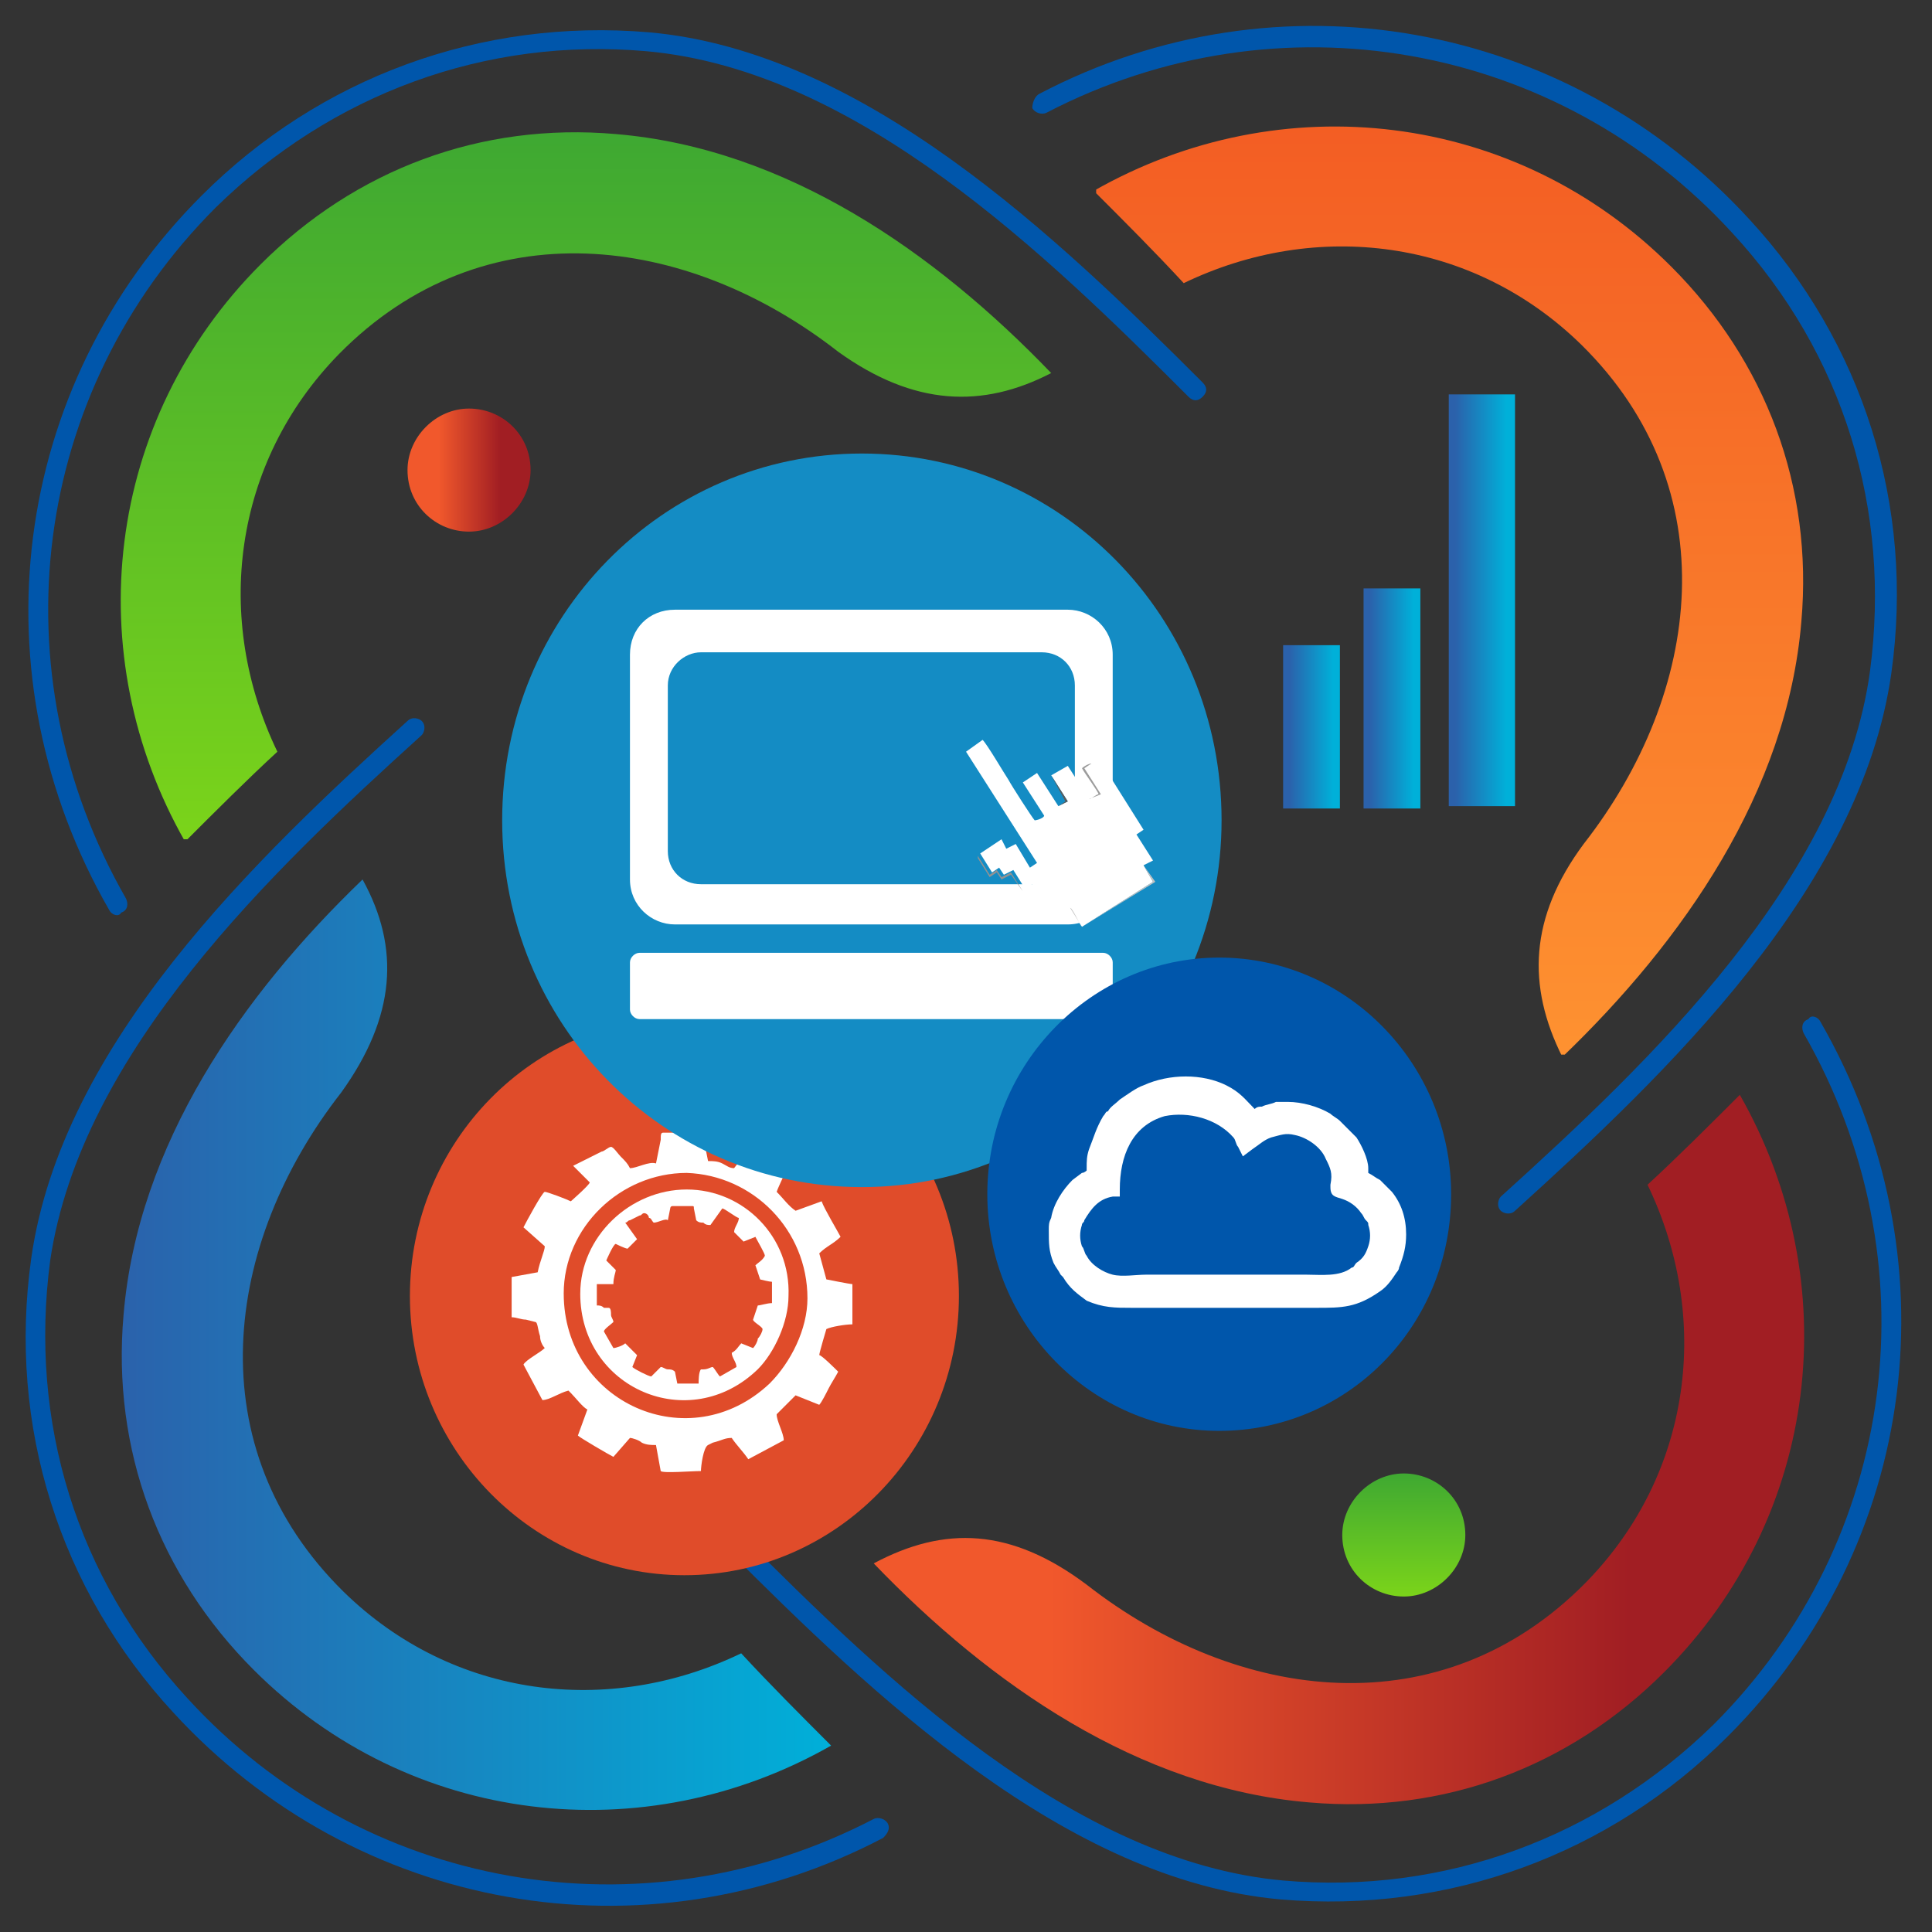 <?xml version="1.0" encoding="UTF-8" standalone="no"?>
<!-- Generator: Adobe Illustrator 22.0.1, SVG Export Plug-In . SVG Version: 6.00 Build 0)  -->

<svg
   version="1.1"
   id="Слой_1"
   x="0px"
   y="0px"
   viewBox="0 0 113.4 113.4"
   style="enable-background:new 0 0 113.4 113.4;"
   xml:space="preserve"
   sodipodi:docname="it-kvantum.svg"
   inkscape:version="1.1.2 (b8e25be833, 2022-02-05)"
   xmlns:inkscape="http://www.inkscape.org/namespaces/inkscape"
   xmlns:sodipodi="http://sodipodi.sourceforge.net/DTD/sodipodi-0.dtd"
   xmlns:xlink="http://www.w3.org/1999/xlink"
   xmlns="http://www.w3.org/2000/svg"
   xmlns:svg="http://www.w3.org/2000/svg"><rect x="0" y="0" width="113.4" height="113.4" fill="#333333" stroke="none"/><defs
   id="defs359" /><sodipodi:namedview
   id="namedview357"
   pagecolor="#ffffff"
   bordercolor="#666666"
   borderopacity="1.0"
   inkscape:pageshadow="2"
   inkscape:pageopacity="0.0"
   inkscape:pagecheckerboard="0"
   showgrid="false"
   inkscape:zoom="7.0546737"
   inkscape:cx="56.7"
   inkscape:cy="56.7"
   inkscape:window-width="1920"
   inkscape:window-height="1009"
   inkscape:window-x="-8"
   inkscape:window-y="-8"
   inkscape:window-maximized="1"
   inkscape:current-layer="Слой_1" />
<style
   type="text/css"
   id="style185">
	.st0{fill-rule:evenodd;clip-rule:evenodd;fill:#0056AB;}
	.st1{clip-path:url(#SVGID_2_);fill:url(#SVGID_3_);}
	.st2{clip-path:url(#SVGID_5_);fill:url(#SVGID_6_);}
	.st3{clip-path:url(#SVGID_8_);fill:url(#SVGID_9_);}
	.st4{clip-path:url(#SVGID_11_);fill:url(#SVGID_12_);}
	.st5{fill-rule:evenodd;clip-rule:evenodd;fill:#E04C2A;}
	.st6{fill-rule:evenodd;clip-rule:evenodd;fill:#FFFFFF;}
	.st7{fill-rule:evenodd;clip-rule:evenodd;fill:#148CC4;}
	.st8{fill-rule:evenodd;clip-rule:evenodd;fill:#C2C2C2;}
	.st9{fill-rule:evenodd;clip-rule:evenodd;fill:#5A5A5A;}
	.st10{fill-rule:evenodd;clip-rule:evenodd;fill:#929292;}
	.st11{fill-rule:evenodd;clip-rule:evenodd;fill:#9C9C9C;}
	.st12{clip-path:url(#SVGID_14_);fill:url(#SVGID_15_);}
	.st13{clip-path:url(#SVGID_17_);fill:url(#SVGID_18_);}
	.st14{clip-path:url(#SVGID_20_);fill:url(#SVGID_21_);}
	.st15{clip-path:url(#SVGID_23_);fill:url(#SVGID_24_);}
	.st16{clip-path:url(#SVGID_26_);fill:url(#SVGID_27_);}
</style>
<path
   class="st0"
   d="M 6.418,53.428 C -1.499,39.676 0.585,22.731 11.836,11.48 c 6.945,-6.945 16.39,-10.417 26.252,-9.584 12.64,1.111 24.03,12.084 32.503,20.557 0.278,0.278 0.278,0.556 0,0.833 -0.278,0.278 -0.556,0.278 -0.833,0 -8.334,-8.334 -19.446,-19.168 -31.808,-20.279 -9.445,-0.833 -18.474,2.5 -25.28,9.167 C 1.835,23.009 -0.249,39.399 7.391,52.733 7.53,53.011 7.53,53.428 7.113,53.566 6.974,53.844 6.557,53.705 6.418,53.428"
   id="path187"
   style="stroke-width:1" />
<path
   class="st0"
   d="m 106.843,59.956 c 7.917,13.751 5.834,30.697 -5.417,41.948 -6.945,6.945 -16.39,10.418 -26.252,9.584 -12.64,-1.111 -24.03,-12.084 -32.503,-20.557 -0.278,-0.278 -0.278,-0.556 0,-0.833 0.278,-0.278 0.556,-0.278 0.833,0 8.334,8.334 19.446,19.168 31.808,20.279 9.445,0.833 18.474,-2.5 25.28,-9.167 10.834,-10.834 12.918,-27.224 5.278,-40.559 -0.139,-0.278 -0.139,-0.695 0.278,-0.833 0.139,-0.278 0.556,-0.139 0.695,0.139"
   id="path189"
   style="stroke-width:1" />
<path
   class="st0"
   d="M 61.006,5.507 C 75.035,-1.855 91.981,1.201 102.676,12.869 c 6.667,7.223 9.723,16.807 8.334,26.669 -1.806,12.64 -13.196,23.474 -22.085,31.53 -0.278,0.278 -0.695,0.139 -0.833,0 -0.278,-0.278 -0.139,-0.695 0,-0.833 8.751,-7.917 20.002,-18.613 21.668,-30.836 1.25,-9.445 -1.528,-18.613 -8.056,-25.697 C 91.425,2.451 75.035,-0.466 61.423,6.618 c -0.278,0.139 -0.695,0 -0.833,-0.278 0,-0.278 0.139,-0.695 0.417,-0.833"
   id="path191"
   style="stroke-width:1" />
<path
   class="st0"
   d="m 51.839,107.876 c -14.029,7.362 -30.975,4.306 -41.67,-7.362 C 3.502,93.292 0.446,83.708 1.835,73.846 3.64,61.206 15.03,50.372 23.92,42.316 c 0.278,-0.278 0.695,-0.139 0.833,0 0.278,0.278 0.139,0.695 0,0.833 -8.751,7.917 -20.002,18.613 -21.807,30.836 -1.25,9.445 1.528,18.613 8.056,25.697 10.279,11.251 26.669,14.168 40.281,7.084 0.278,-0.139 0.695,0 0.833,0.278 0.139,0.278 0,0.556 -0.278,0.833"
   id="path193"
   style="stroke-width:1" />
<g
   id="g208"
   transform="matrix(1.389,0,0,1.389,-22.195,-21.856)"
   style="stroke-width:0.72">
	<defs
   id="defs196">
		<path
   id="SVGID_1_"
   d="M 60.4,31.5 C 55.5,26.4 49.2,22 42,21.4 36.3,20.9 31,22.9 27,26.9 20.4,33.5 19.3,43.4 23.8,51.3 25.1,50 26.4,48.7 27.7,47.5 25,41.9 25.8,35.3 30.3,30.7 36.4,24.5 45,25.6 51.4,30.6 c 3.2,2.3 6.1,2.4 9,0.9" />
	</defs>
	<clipPath
   id="SVGID_2_">
		<use
   xlink:href="#SVGID_1_"
   style="overflow:visible"
   id="use198"
   x="0"
   y="0"
   width="100%"
   height="100%" />
	</clipPath>
	
		<linearGradient
   id="SVGID_3_"
   gradientUnits="userSpaceOnUse"
   x1="-98.629"
   y1="127.075"
   x2="-97.629"
   y2="127.075"
   gradientTransform="matrix(0,29.964,-39.327,0,5037.307,2976.556)">
		<stop
   offset="0"
   style="stop-color:#3EA832"
   id="stop201" />
		<stop
   offset="1"
   style="stop-color:#7BD41A"
   id="stop203" />
	</linearGradient>
	<rect
   x="19.3"
   y="20.8"
   class="st1"
   width="41.1"
   height="30.4"
   clip-path="url(#SVGID_2_)"
   id="rect206"
   style="fill:url(#SVGID_3_);stroke-width:0.72" />
</g>
<g
   id="g223"
   transform="matrix(1.389,0,0,1.389,-22.195,-21.856)"
   style="stroke-width:0.72">
	<defs
   id="defs211">
		<path
   id="SVGID_4_"
   d="m 52.9,81.8 c 4.9,5.1 11.2,9.5 18.4,10.1 5.7,0.5 11,-1.5 15,-5.5 6.6,-6.6 7.7,-16.5 3.2,-24.4 -1.3,1.3 -2.6,2.6 -3.9,3.8 2.7,5.6 1.9,12.2 -2.6,16.8 -6.1,6.2 -14.7,5.1 -21.1,0.1 -3.2,-2.4 -6,-2.5 -9,-0.9" />
	</defs>
	<clipPath
   id="SVGID_5_">
		<use
   xlink:href="#SVGID_4_"
   style="overflow:visible"
   id="use213"
   x="0"
   y="0"
   width="100%"
   height="100%" />
	</clipPath>
	
		<linearGradient
   id="SVGID_6_"
   gradientUnits="userSpaceOnUse"
   x1="-99.03"
   y1="126.468"
   x2="-98.41"
   y2="126.468"
   gradientTransform="matrix(-39.327,0,0,-29.963,-3809.812,3866.537)">
		<stop
   offset="0"
   style="stop-color:#A11E23"
   id="stop216" />
		<stop
   offset="1"
   style="stop-color:#F1582C"
   id="stop218" />
	</linearGradient>
	<rect
   x="52.9"
   y="62"
   class="st2"
   width="41.1"
   height="30.4"
   clip-path="url(#SVGID_5_)"
   id="rect221"
   style="fill:url(#SVGID_6_);stroke-width:0.72" />
</g>
<g
   id="g238"
   transform="matrix(1.389,0,0,1.389,-22.195,-21.856)"
   style="stroke-width:0.72">
	<defs
   id="defs226">
		<path
   id="SVGID_7_"
   d="M 82,60.4 C 87.1,55.5 91.5,49.2 92.1,42 92.6,36.3 90.6,31 86.6,27 80,20.4 70.1,19.3 62.2,23.8 c 1.3,1.3 2.6,2.6 3.8,3.9 5.6,-2.7 12.2,-1.9 16.8,2.6 6.2,6.1 5.1,14.7 0.1,21.1 -2.3,3.1 -2.4,6 -0.9,9" />
	</defs>
	<clipPath
   id="SVGID_8_">
		<use
   xlink:href="#SVGID_7_"
   style="overflow:visible"
   id="use228"
   x="0"
   y="0"
   width="100%"
   height="100%" />
	</clipPath>
	
		<linearGradient
   id="SVGID_9_"
   gradientUnits="userSpaceOnUse"
   x1="-98.847"
   y1="127.042"
   x2="-97.847"
   y2="127.042"
   gradientTransform="matrix(0,47.875,-29.963,0,3884.023,4749.057)">
		<stop
   offset="0"
   style="stop-color:#F25822"
   id="stop231" />
		<stop
   offset="1"
   style="stop-color:#FF9732"
   id="stop233" />
	</linearGradient>
	<rect
   x="62.3"
   y="19.2"
   class="st3"
   width="30.4"
   height="41.1"
   clip-path="url(#SVGID_8_)"
   id="rect236"
   style="fill:url(#SVGID_9_);stroke-width:0.72" />
</g>
<g
   id="g253"
   transform="matrix(1.389,0,0,1.389,-22.195,-21.856)"
   style="stroke-width:0.72">
	<defs
   id="defs241">
		<path
   id="SVGID_10_"
   d="m 31.3,52.9 c -5.1,4.9 -9.5,11.2 -10.1,18.4 -0.5,5.7 1.5,11 5.5,15 6.6,6.6 16.5,7.7 24.4,3.2 -1.3,-1.3 -2.6,-2.6 -3.8,-3.9 -5.6,2.7 -12.2,1.9 -16.8,-2.6 -6.2,-6.1 -5.1,-14.7 -0.1,-21.1 2.3,-3.2 2.5,-6.1 0.9,-9" />
	</defs>
	<clipPath
   id="SVGID_11_">
		<use
   xlink:href="#SVGID_10_"
   style="overflow:visible"
   id="use243"
   x="0"
   y="0"
   width="100%"
   height="100%" />
	</clipPath>
	
		<linearGradient
   id="SVGID_12_"
   gradientUnits="userSpaceOnUse"
   x1="-99.203"
   y1="127.527"
   x2="-98.203"
   y2="127.527"
   gradientTransform="matrix(30.575,0,0,39.328,3053.883,-4941.926)">
		<stop
   offset="0"
   style="stop-color:#2B61AB"
   id="stop246" />
		<stop
   offset="1"
   style="stop-color:#00B0D9"
   id="stop248" />
	</linearGradient>
	<rect
   x="20.7"
   y="52.9"
   class="st4"
   width="30.4"
   height="41.1"
   clip-path="url(#SVGID_11_)"
   id="rect251"
   style="fill:url(#SVGID_12_);stroke-width:0.72" />
</g>
<path
   class="st5"
   d="m 56.284,76.068 c 0,-9.029 -7.223,-16.39 -16.112,-16.39 -8.89,0 -16.112,7.362 -16.112,16.39 0,9.028 7.223,16.39 16.112,16.39 8.89,0 16.112,-7.362 16.112,-16.39"
   id="path255"
   style="stroke-width:1" />
<path
   class="st6"
   d="m 37.393,72.735 c 0,0 -0.556,0.556 -0.556,0.556 -0.139,0 -0.695,-0.278 -0.695,-0.278 -0.139,0 -0.556,0.972 -0.556,0.972 l 0.556,0.556 c 0,0.139 -0.139,0.417 -0.139,0.833 h -0.972 v 1.25 c 0.139,0 0.278,0 0.417,0.139 h 0.278 c 0.139,0 0.139,0.278 0.139,0.417 0,0.139 0.139,0.278 0.139,0.417 -0.139,0.139 -0.556,0.417 -0.556,0.556 l 0.556,0.972 c 0.139,0 0.556,-0.139 0.695,-0.278 l 0.139,0.139 c 0.139,0.139 0.417,0.417 0.556,0.556 l -0.278,0.695 c 0.139,0.139 0.972,0.556 1.111,0.556 l 0.556,-0.556 c 0.139,0 0.278,0.139 0.417,0.139 0.139,0 0.278,0 0.417,0.139 l 0.139,0.695 c 0.139,0 0.972,0 1.25,0 0,-0.139 0,-0.695 0.139,-0.833 h 0.139 c 0.278,0 0.417,-0.139 0.556,-0.139 0.139,0.139 0.278,0.417 0.417,0.556 l 0.972,-0.556 c 0,-0.278 -0.278,-0.556 -0.278,-0.833 0.278,-0.139 0.417,-0.417 0.556,-0.556 l 0.695,0.278 c 0.139,-0.139 0.278,-0.417 0.278,-0.556 0.139,-0.139 0.278,-0.417 0.278,-0.556 0,-0.139 -0.556,-0.417 -0.556,-0.556 0,0 0.278,-0.833 0.278,-0.833 0.139,0 0.556,-0.139 0.833,-0.139 v -1.25 c -0.139,0 -0.695,-0.139 -0.695,-0.139 l -0.278,-0.833 c 0.139,-0.139 0.417,-0.278 0.556,-0.556 0,-0.139 -0.417,-0.833 -0.556,-1.111 l -0.694,0.278 c -0.139,-0.139 -0.417,-0.417 -0.556,-0.556 0,-0.278 0.278,-0.556 0.278,-0.833 -0.139,0 -0.833,-0.556 -0.972,-0.556 l -0.695,0.972 c -0.139,0 -0.278,0 -0.417,-0.139 -0.139,0 -0.278,0 -0.417,-0.139 l -0.139,-0.695 c 0,-0.139 0,-0.139 -0.139,-0.139 h -1.111 c -0.139,0 -0.139,0.139 -0.139,0.139 l -0.139,0.695 c -0.139,-0.139 -0.556,0.139 -0.833,0.139 -0.139,-0.139 -0.139,-0.278 -0.278,-0.278 0,-0.139 -0.139,-0.278 -0.278,-0.278 -0.139,0 -0.139,0.139 -0.278,0.139 l -0.556,0.278 c -0.139,0 -0.139,0.139 -0.278,0.139 z m -3.334,3.195 c 0,-3.334 2.917,-6.112 6.25,-6.112 3.334,0 6.112,2.778 5.973,6.25 0,1.528 -0.833,3.334 -1.806,4.306 -4.028,3.889 -10.418,1.111 -10.418,-4.445 z"
   id="path257"
   style="stroke-width:1" />
<path
   class="st6"
   d="m 34.615,69.401 c 0,0.139 -1.111,1.111 -1.111,1.111 -0.278,-0.139 -1.389,-0.556 -1.528,-0.556 -0.139,0 -1.111,1.806 -1.25,2.083 l 1.25,1.111 c 0,0.278 -0.278,0.833 -0.417,1.528 l -1.528,0.278 v 2.361 c 0.278,0 0.556,0.139 0.833,0.139 l 0.556,0.139 c 0.139,0 0.139,0.417 0.278,0.833 0,0.278 0.139,0.556 0.278,0.695 -0.278,0.278 -1.111,0.695 -1.25,0.972 l 1.111,2.083 c 0.417,0 0.972,-0.417 1.528,-0.556 l 0.139,0.139 c 0.278,0.278 0.694,0.833 0.972,0.972 l -0.556,1.528 c 0.139,0.139 1.806,1.111 2.084,1.25 l 0.972,-1.111 c 0.139,0 0.556,0.139 0.694,0.278 0.278,0.139 0.556,0.139 0.833,0.139 l 0.278,1.528 c 0.139,0.139 1.806,0 2.361,0 0,-0.278 0.139,-1.389 0.417,-1.528 l 0.278,-0.139 c 0.556,-0.139 0.695,-0.278 1.111,-0.278 0.278,0.417 0.695,0.833 0.972,1.25 l 2.083,-1.111 c 0,-0.417 -0.417,-1.111 -0.417,-1.528 0.417,-0.417 0.695,-0.695 1.111,-1.111 l 1.389,0.556 c 0.139,-0.139 0.417,-0.695 0.556,-0.972 0.139,-0.278 0.417,-0.695 0.556,-0.972 -0.139,-0.139 -0.972,-0.972 -1.111,-0.972 0,-0.139 0.417,-1.528 0.417,-1.528 0.278,-0.139 1.111,-0.278 1.528,-0.278 v -2.361 c -0.139,0 -1.528,-0.278 -1.528,-0.278 l -0.417,-1.528 c 0.417,-0.417 0.833,-0.556 1.25,-0.972 -0.139,-0.278 -0.972,-1.667 -1.111,-2.084 l -1.528,0.556 c -0.417,-0.278 -0.695,-0.695 -1.111,-1.111 0.139,-0.417 0.556,-1.111 0.556,-1.528 -0.278,0 -1.667,-0.972 -2.084,-1.111 l -0.972,1.25 c -0.278,0 -0.417,-0.139 -0.694,-0.278 -0.278,-0.139 -0.556,-0.139 -0.833,-0.139 l -0.278,-1.389 c 0,-0.139 0,-0.278 -0.139,-0.278 h -2.222 c -0.139,0 -0.139,0.139 -0.139,0.417 l -0.278,1.389 c -0.417,-0.139 -1.111,0.278 -1.528,0.278 -0.139,-0.278 -0.278,-0.417 -0.556,-0.695 -0.139,-0.139 -0.417,-0.556 -0.556,-0.556 -0.139,0 -0.417,0.278 -0.556,0.278 l -1.111,0.556 c -0.278,0.139 -0.278,0.139 -0.556,0.278 z m -1.528,6.528 c 0,-3.889 3.334,-7.084 7.223,-7.084 3.889,0.139 7.084,3.334 7.084,7.362 0,1.806 -0.972,3.75 -2.222,5 -4.723,4.445 -12.084,1.111 -12.084,-5.278 z"
   id="path259"
   style="stroke-width:1" />
<path
   class="st7"
   d="m 71.701,48.149 c 0,-11.945 -9.445,-21.529 -21.113,-21.529 -11.668,0 -21.113,9.584 -21.113,21.529 0,11.945 9.445,21.529 21.113,21.529 11.668,0 21.113,-9.723 21.113,-21.529"
   id="path261"
   style="stroke-width:1" />
<path
   class="st6"
   d="m 41.143,38.287 h 20.002 c 1.111,0 1.945,0.833 1.945,1.945 V 49.955 c 0,1.111 -0.833,1.945 -1.945,1.945 h -20.002 c -1.111,0 -1.945,-0.833 -1.945,-1.945 v -9.723 c 0,-1.111 0.972,-1.945 1.945,-1.945 m -1.528,-2.5 h 23.057 c 1.389,0 2.639,1.111 2.639,2.639 v 13.195 c 0,1.389 -1.111,2.639 -2.639,2.639 h -23.057 c -1.389,0 -2.639,-1.111 -2.639,-2.639 v -13.195 c 0,-1.528 1.111,-2.639 2.639,-2.639 z"
   id="path263"
   style="stroke-width:1" />
<path
   class="st6"
   d="m 37.532,59.817 h 27.224 c 0.278,0 0.556,-0.278 0.556,-0.556 v -2.778 c 0,-0.278 -0.278,-0.556 -0.556,-0.556 H 37.532 c -0.278,0 -0.556,0.278 -0.556,0.556 v 2.778 c 0,0.278 0.278,0.556 0.556,0.556"
   id="path265"
   style="stroke-width:1" />
<path
   class="st6"
   d="m 58.784,49.261 -1.25,0.833 0.694,1.111 0.417,-0.278 0.278,0.417 v 0 l 0.556,-0.278 0.695,1.111 0.417,-0.278 0.556,0.972 0.556,-0.278 0.556,0.972 0.556,-0.278 c 0.139,0.139 0.556,0.972 0.695,1.111 l 4.167,-2.639 -0.556,-0.972 0.556,-0.278 -0.972,-1.528 0.417,-0.278 -2.361,-3.75 -0.556,0.278 -0.139,-0.417 c -0.139,0 -0.417,0.278 -0.556,0.278 0.139,0.278 0.833,1.25 0.972,1.528 0,0 -0.417,0.278 -0.556,0.278 v 0 l -1.25,-1.945 -0.972,0.556 0.972,1.528 -0.556,0.278 -1.25,-1.945 -0.833,0.556 1.25,1.945 c 0,0.139 -0.417,0.278 -0.556,0.278 -0.139,-0.139 -1.389,-2.083 -1.528,-2.361 -0.278,-0.417 -1.25,-2.084 -1.528,-2.361 l -0.972,0.695 4.167,6.528 -0.417,0.278 -0.833,-1.389 -0.556,0.278 z"
   id="path267"
   style="stroke-width:1" />
<path
   class="st8"
   d="m 67.118,50.788 0.556,0.972 -4.167,2.639 c -0.139,-0.139 -0.556,-1.111 -0.695,-1.111 l 0.695,1.111 4.306,-2.639 z"
   id="path269"
   style="stroke-width:1" />
<path
   class="st9"
   d="m 61.701,45.51 c 0,0.139 0,0 0,0 l 0.833,1.528 -0.417,0.278 -1.25,-1.945 v 0 l 1.25,1.945 0.556,-0.278 z"
   id="path271"
   style="stroke-width:1" />
<path
   class="st10"
   d="M 60.034,52.316 59.339,51.205 58.784,51.483 v 0 l -0.278,-0.417 -0.417,0.278 -0.695,-1.111 c 0,0 0,0 0,0.139 l 0.695,1.111 0.417,-0.278 0.278,0.417 0.556,-0.278 0.695,0.972 c 0,-0.139 0,0 0,0 0.139,0 0,0 0,0"
   id="path273"
   style="stroke-width:1" />
<path
   class="st11"
   d="m 63.923,46.899 c 0.139,0 0.417,-0.278 0.556,-0.278 0,-0.139 -0.833,-1.25 -0.972,-1.528 0.139,-0.139 0.417,-0.278 0.556,-0.278 0,0 0,0 0,0 v 0 l -0.417,0.278 0.972,1.528 z"
   id="path275"
   style="stroke-width:1" />
<path
   class="st0"
   d="m 85.175,70.096 c 0,-7.639 -6.112,-13.89 -13.612,-13.89 -7.501,0 -13.612,6.25 -13.612,13.89 0,7.639 6.112,13.89 13.612,13.89 7.501,0 13.612,-6.112 13.612,-13.89"
   id="path277"
   style="stroke-width:1" />
<g
   id="g292"
   transform="matrix(1.389,0,0,1.389,-22.195,-21.856)"
   style="stroke-width:0.72">
	<defs
   id="defs280">
		<path
   id="SVGID_13_"
   d="m 77.9,80.6 c 0,-1.5 -1.2,-2.6 -2.6,-2.6 -1.4,0 -2.6,1.2 -2.6,2.6 0,1.5 1.2,2.6 2.6,2.6 1.4,0 2.6,-1.2 2.6,-2.6" />
	</defs>
	<clipPath
   id="SVGID_14_">
		<use
   xlink:href="#SVGID_13_"
   style="overflow:visible"
   id="use282"
   x="0"
   y="0"
   width="100%"
   height="100%" />
	</clipPath>
	
		<linearGradient
   id="SVGID_15_"
   gradientUnits="userSpaceOnUse"
   x1="-95.906"
   y1="127.004"
   x2="-94.906"
   y2="127.004"
   gradientTransform="matrix(0,5.289,-5.184,0,733.669,585.177)">
		<stop
   offset="0"
   style="stop-color:#3EA832"
   id="stop285" />
		<stop
   offset="1"
   style="stop-color:#7BD41A"
   id="stop287" />
	</linearGradient>
	<rect
   x="72.7"
   y="77.9"
   class="st12"
   width="5.2"
   height="5.3"
   clip-path="url(#SVGID_14_)"
   id="rect290"
   style="fill:url(#SVGID_15_);stroke-width:0.72" />
</g>
<g
   id="g307"
   transform="matrix(1.389,0,0,1.389,-22.195,-21.856)"
   style="stroke-width:0.72">
	<defs
   id="defs295">
		<path
   id="SVGID_16_"
   d="m 38.4,35.6 c 0,-1.5 -1.2,-2.6 -2.6,-2.6 -1.4,0 -2.6,1.2 -2.6,2.6 0,1.5 1.2,2.6 2.6,2.6 1.4,0 2.6,-1.2 2.6,-2.6" />
	</defs>
	<clipPath
   id="SVGID_17_">
		<use
   xlink:href="#SVGID_16_"
   style="overflow:visible"
   id="use297"
   x="0"
   y="0"
   width="100%"
   height="100%" />
	</clipPath>
	
		<linearGradient
   id="SVGID_18_"
   gradientUnits="userSpaceOnUse"
   x1="-99.018"
   y1="123.752"
   x2="-98.518"
   y2="123.752"
   gradientTransform="matrix(-5.184,0,0,-5.289,-476.193,690.066)">
		<stop
   offset="0"
   style="stop-color:#A11E23"
   id="stop300" />
		<stop
   offset="1"
   style="stop-color:#F1582C"
   id="stop302" />
	</linearGradient>
	<rect
   x="33.2"
   y="32.9"
   class="st13"
   width="5.2"
   height="5.3"
   clip-path="url(#SVGID_17_)"
   id="rect305"
   style="fill:url(#SVGID_18_);stroke-width:0.72" />
</g>
<path
   class="st6"
   d="m 80.313,73.151 c 0.139,-0.417 0.139,-0.833 0,-1.25 0,-0.139 0,-0.139 -0.139,-0.278 -0.139,-0.139 -0.139,-0.278 -0.278,-0.417 -0.278,-0.417 -0.695,-0.695 -1.111,-0.833 -0.417,-0.139 -0.695,-0.139 -0.695,-0.695 v 0 -0.139 c 0.139,-0.694 0,-0.972 -0.278,-1.528 -0.278,-0.695 -1.111,-1.25 -1.806,-1.389 -0.556,-0.139 -0.833,0 -1.389,0.139 -0.417,0.139 -0.694,0.417 -1.111,0.695 l -0.556,0.417 -0.278,-0.556 c -0.139,-0.139 -0.139,-0.417 -0.278,-0.556 -0.972,-1.111 -2.639,-1.528 -4.028,-1.25 -1.945,0.556 -2.639,2.361 -2.639,4.306 v 0.417 h -0.417 c -0.833,0.139 -1.25,0.695 -1.667,1.389 0,0.139 -0.139,0.139 -0.139,0.278 -0.139,0.417 -0.139,0.833 0,1.25 0.139,0.139 0.139,0.417 0.278,0.556 0.278,0.556 0.972,0.972 1.528,1.111 0.556,0.139 1.389,0 1.945,0 1.25,0 2.5,0 3.75,0 1.945,0 3.75,0 5.695,0 0.833,0 1.945,0.139 2.639,-0.417 0.139,0 0.139,-0.139 0.278,-0.278 0.417,-0.278 0.556,-0.556 0.694,-0.972 m -17.918,1.806 v 0 l -0.139,-0.139 c -0.139,-0.278 -0.278,-0.417 -0.417,-0.695 -0.278,-0.695 -0.278,-1.111 -0.278,-1.945 0,-0.278 0,-0.417 0.139,-0.695 0.139,-0.833 0.695,-1.667 1.25,-2.222 v 0 l 0.556,-0.417 v 0 c 0.139,0 0.278,-0.139 0.278,-0.139 v -0.139 c 0,-0.417 0,-0.695 0.139,-1.111 v 0 0 c 0.278,-0.695 0.417,-1.25 0.833,-1.945 0.139,-0.139 0.139,-0.278 0.278,-0.278 0.139,-0.278 0.417,-0.417 0.695,-0.695 0.417,-0.278 0.972,-0.694 1.389,-0.833 1.528,-0.695 3.473,-0.695 4.862,0 0.833,0.417 1.111,0.833 1.667,1.389 0.139,-0.139 0.278,-0.139 0.417,-0.139 0.278,-0.139 0.556,-0.139 0.833,-0.278 0.278,0 0.417,0 0.694,0 0.833,0 1.806,0.278 2.5,0.695 0.139,0.139 0.417,0.278 0.556,0.417 0.278,0.278 0.417,0.417 0.694,0.695 0.139,0.139 0.139,0.139 0.278,0.278 0.278,0.417 0.694,1.25 0.694,1.806 0,0.139 0,0.139 0,0.278 0.278,0.139 0.417,0.278 0.695,0.417 v 0 l 0.556,0.556 v 0 c 0,0 0.139,0.139 0.139,0.139 0.556,0.695 0.833,1.528 0.833,2.5 0,0.695 -0.139,1.25 -0.417,1.945 0,0.139 -0.139,0.278 -0.139,0.278 -0.278,0.417 -0.556,0.833 -0.972,1.111 -1.389,0.972 -2.222,0.972 -3.75,0.972 -3.611,0 -7.223,0 -10.834,0 -0.972,0 -1.667,0 -2.639,-0.417 -0.556,-0.417 -0.972,-0.695 -1.389,-1.389 z"
   id="path309"
   style="stroke-width:1" />
<g
   id="g324"
   transform="matrix(1.389,0,0,1.389,-22.195,-21.856)"
   style="stroke-width:0.72">
	<defs
   id="defs312">
		<rect
   id="SVGID_19_"
   x="77.2"
   y="32.4"
   width="2.8"
   height="17.4" />
	</defs>
	<clipPath
   id="SVGID_20_">
		<use
   xlink:href="#SVGID_19_"
   style="overflow:visible"
   id="use314"
   x="0"
   y="0"
   width="100%"
   height="100%" />
	</clipPath>
	
		<linearGradient
   id="SVGID_21_"
   gradientUnits="userSpaceOnUse"
   x1="-99"
   y1="128.063"
   x2="-98.22"
   y2="128.063"
   gradientTransform="matrix(2.779,0,0,17.416,352.593,-2189.159)">
		<stop
   offset="0"
   style="stop-color:#2B61AB"
   id="stop317" />
		<stop
   offset="1"
   style="stop-color:#00B0D9"
   id="stop319" />
	</linearGradient>
	<rect
   x="77.2"
   y="32.4"
   class="st14"
   width="2.8"
   height="17.4"
   clip-path="url(#SVGID_20_)"
   id="rect322"
   style="fill:url(#SVGID_21_);stroke-width:0.72" />
</g>
<g
   id="g339"
   transform="matrix(1.389,0,0,1.389,-22.195,-21.856)"
   style="stroke-width:0.72">
	<defs
   id="defs327">
		<rect
   id="SVGID_22_"
   x="73.6"
   y="40.6"
   width="2.4"
   height="9.3" />
	</defs>
	<clipPath
   id="SVGID_23_">
		<use
   xlink:href="#SVGID_22_"
   style="overflow:visible"
   id="use329"
   x="0"
   y="0"
   width="100%"
   height="100%" />
	</clipPath>
	
		<linearGradient
   id="SVGID_24_"
   gradientUnits="userSpaceOnUse"
   x1="-98.983"
   y1="128.944"
   x2="-98.203"
   y2="128.944"
   gradientTransform="matrix(2.381,0,0,9.277,309.537,-1151.049)">
		<stop
   offset="0"
   style="stop-color:#2B61AB"
   id="stop332" />
		<stop
   offset="1"
   style="stop-color:#00B0D9"
   id="stop334" />
	</linearGradient>
	<rect
   x="73.6"
   y="40.6"
   class="st15"
   width="2.4"
   height="9.3"
   clip-path="url(#SVGID_23_)"
   id="rect337"
   style="fill:url(#SVGID_24_);stroke-width:0.72" />
</g>
<g
   id="g354"
   transform="matrix(1.389,0,0,1.389,-22.195,-21.856)"
   style="stroke-width:0.72">
	<defs
   id="defs342">
		<rect
   id="SVGID_25_"
   x="70.2"
   y="43"
   width="2.4"
   height="6.9" />
	</defs>
	<clipPath
   id="SVGID_26_">
		<use
   xlink:href="#SVGID_25_"
   style="overflow:visible"
   id="use344"
   x="0"
   y="0"
   width="100%"
   height="100%" />
	</clipPath>
	
		<linearGradient
   id="SVGID_27_"
   gradientUnits="userSpaceOnUse"
   x1="-98.983"
   y1="129.61"
   x2="-98.203"
   y2="129.61"
   gradientTransform="matrix(2.381,0,0,6.855,306.136,-842.111)">
		<stop
   offset="0"
   style="stop-color:#2B61AB"
   id="stop347" />
		<stop
   offset="1"
   style="stop-color:#00B0D9"
   id="stop349" />
	</linearGradient>
	<rect
   x="70.2"
   y="43"
   class="st16"
   width="2.4"
   height="6.9"
   clip-path="url(#SVGID_26_)"
   id="rect352"
   style="fill:url(#SVGID_27_);stroke-width:0.72" />
</g>
</svg>
